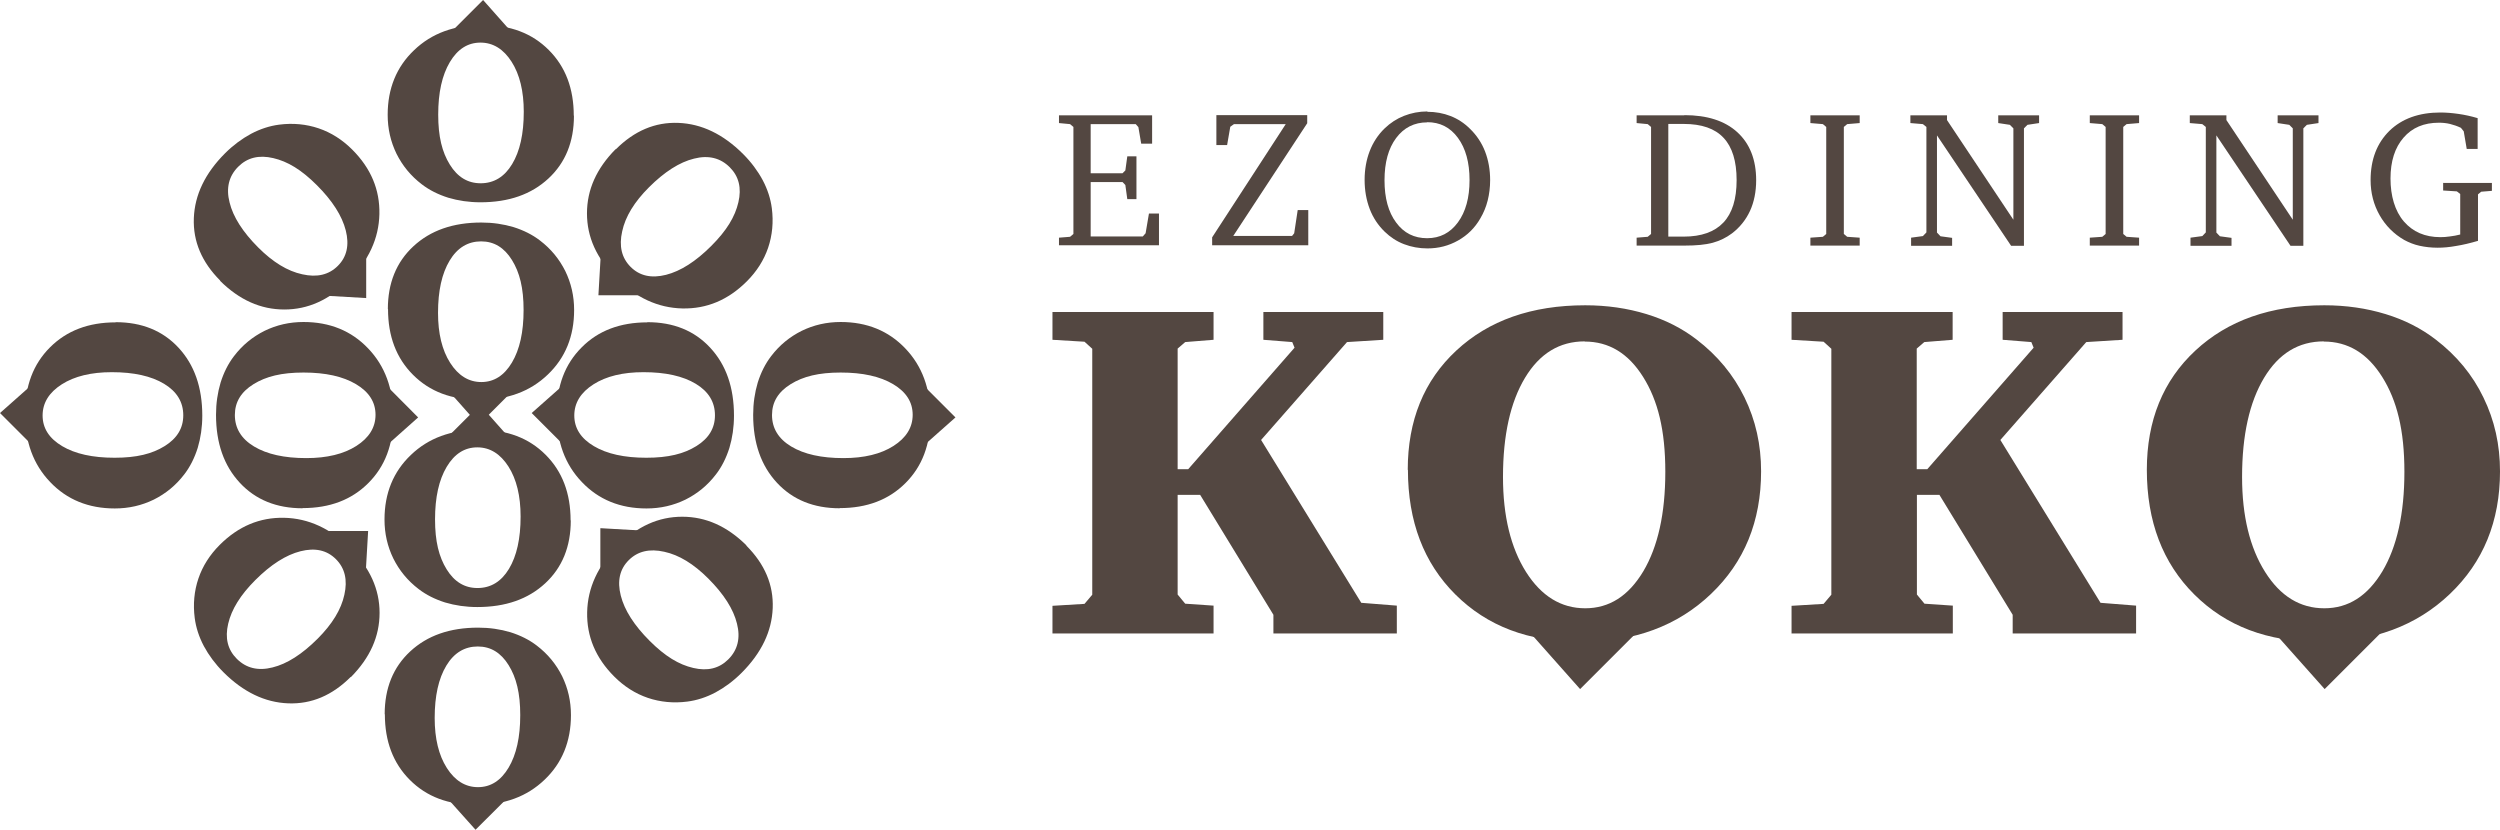<?xml version="1.0" encoding="UTF-8"?><svg id="_レイヤー_2" xmlns="http://www.w3.org/2000/svg" viewBox="0 0 142 47.13"><defs><style>.cls-1{fill:#534741;stroke-width:0px;}</style></defs><g id="_テキスト"><path class="cls-1" d="M59.78,35.99v-1.58l1.82-.11.44-.52v-13.97l-.44-.4-1.82-.11v-1.58h9.15v1.58l-1.61.13-.43.37v6.85h.6l6.04-6.9-.13-.32-1.64-.13v-1.58h6.81v1.58l-2.06.13-4.88,5.56,5.69,9.25,2.02.16v1.58h-7.01v-1.06l-4.16-6.81h-1.28v5.66l.43.52,1.61.11v1.58h-9.15Z"/><path class="cls-1" d="M79.96,26.69c0-2.81.92-5.07,2.76-6.78,1.84-1.71,4.28-2.57,7.32-2.57,1.24,0,2.4.17,3.48.5,1.08.33,2.02.81,2.84,1.44,1.19.91,2.1,2.01,2.73,3.3.63,1.29.94,2.68.94,4.19,0,2.84-.95,5.16-2.85,6.97-1.9,1.81-4.35,2.72-7.36,2.72s-5.35-.9-7.15-2.69c-1.8-1.79-2.7-4.15-2.7-7.09ZM90.01,19.39c-1.43,0-2.56.69-3.39,2.07-.83,1.38-1.25,3.26-1.25,5.63,0,2.22.44,4.02,1.31,5.4.87,1.37,1.99,2.06,3.36,2.06s2.46-.7,3.3-2.1c.83-1.4,1.25-3.28,1.25-5.65s-.42-4.05-1.26-5.39c-.84-1.34-1.94-2.01-3.32-2.01Z"/><path class="cls-1" d="M101.76,35.99v-1.58l1.82-.11.44-.52v-13.97l-.44-.4-1.82-.11v-1.58h9.15v1.58l-1.61.13-.43.37v6.85h.6l6.04-6.9-.13-.32-1.63-.13v-1.58h6.81v1.58l-2.06.13-4.88,5.56,5.69,9.25,2.02.16v1.58h-7.01v-1.06l-4.16-6.81h-1.28v5.66l.43.52,1.61.11v1.58h-9.15Z"/><path class="cls-1" d="M121.94,26.69c0-2.81.92-5.07,2.76-6.78,1.84-1.71,4.28-2.57,7.32-2.57,1.24,0,2.4.17,3.48.5,1.08.33,2.02.81,2.84,1.44,1.19.91,2.1,2.01,2.72,3.3.63,1.29.94,2.68.94,4.19,0,2.84-.95,5.16-2.85,6.97-1.9,1.81-4.35,2.72-7.36,2.72s-5.35-.9-7.15-2.69c-1.8-1.79-2.7-4.15-2.7-7.09ZM131.99,19.39c-1.43,0-2.56.69-3.39,2.07-.83,1.38-1.25,3.26-1.25,5.63,0,2.22.44,4.02,1.31,5.4s1.99,2.06,3.36,2.06,2.46-.7,3.3-2.1c.83-1.4,1.25-3.28,1.25-5.65s-.42-4.05-1.26-5.39-1.94-2.01-3.32-2.01Z"/><path class="cls-1" d="M60.15,13.95v-.45l.63-.05.19-.16v-6.08l-.19-.16-.63-.06v-.44h5.29v1.61h-.62l-.16-.94-.15-.17h-2.56v2.79h1.81l.16-.16.11-.8h.52v2.43h-.52l-.11-.8-.16-.17h-1.81v3.09h2.96l.16-.18.19-1.12h.57v1.8h-5.68Z"/><path class="cls-1" d="M69.09,6.54h5.16v.46l-4.2,6.4h3.34l.12-.15.2-1.32h.6v2h-5.46v-.45l4.18-6.43h-2.94l-.21.15-.18,1.04h-.61v-1.71Z"/><path class="cls-1" d="M81.07,6.35c.47,0,.91.08,1.32.24.41.16.78.4,1.11.73.37.36.66.79.85,1.28s.29,1.04.29,1.63c0,.41-.05.8-.14,1.16s-.23.7-.42,1.02c-.31.54-.73.95-1.26,1.25-.53.3-1.11.45-1.74.45-.47,0-.91-.08-1.33-.24s-.78-.4-1.1-.71c-.37-.36-.66-.79-.85-1.29s-.29-1.05-.29-1.65.1-1.15.29-1.64c.19-.49.47-.92.84-1.28.33-.32.7-.56,1.11-.72s.85-.25,1.33-.25ZM81.07,6.95c-.74,0-1.33.3-1.77.89-.44.59-.66,1.39-.66,2.4s.22,1.81.66,2.4c.44.6,1.03.89,1.76.89s1.31-.3,1.75-.9c.44-.6.66-1.4.66-2.4s-.22-1.8-.66-2.4-1.02-.89-1.75-.89Z"/><path class="cls-1" d="M95.67,6.54c1.29,0,2.3.32,3.01.97.71.65,1.07,1.56,1.07,2.73,0,.65-.12,1.24-.35,1.74s-.58.94-1.03,1.28c-.32.24-.69.42-1.09.53-.41.11-.94.16-1.6.16h-2.72v-.45l.63-.05.19-.16v-6.08l-.19-.16-.63-.06v-.44h2.72ZM94.76,7.05v6.39h.87c1.01,0,1.76-.27,2.26-.8.5-.53.75-1.33.75-2.41s-.25-1.88-.74-2.4c-.49-.53-1.25-.79-2.26-.79h-.87Z"/><path class="cls-1" d="M102.83,13.95v-.45l.71-.05.19-.16v-6.08l-.19-.16-.71-.06v-.44h2.8v.44l-.71.06-.19.16v6.08l.19.16.71.05v.45h-2.8Z"/><path class="cls-1" d="M108.55,13.95v-.45l.67-.09.2-.21v-5.99l-.2-.16-.71-.06v-.44h2.08v.27l3.77,5.66v-5.19l-.2-.2-.66-.1v-.44h2.32v.44l-.66.1-.2.2v6.67h-.73l-4.21-6.27v5.52l.2.21.66.09v.45h-2.33Z"/><path class="cls-1" d="M118.7,13.95v-.45l.71-.05.19-.16v-6.08l-.19-.16-.71-.06v-.44h2.8v.44l-.71.06-.19.16v6.08l.19.16.71.05v.45h-2.8Z"/><path class="cls-1" d="M124.42,13.95v-.45l.67-.09.2-.21v-5.99l-.2-.16-.71-.06v-.44h2.08v.27l3.77,5.66v-5.19l-.2-.2-.66-.1v-.44h2.32v.44l-.66.1-.2.2v6.67h-.73l-4.21-6.27v5.52l.2.21.66.09v.45h-2.33Z"/><path class="cls-1" d="M138.78,10.39h2.76v.45l-.61.05-.18.15v2.64c-.44.13-.86.23-1.24.29-.38.07-.73.1-1.05.1-.37,0-.71-.04-1.03-.11s-.61-.19-.87-.33c-.59-.34-1.06-.81-1.4-1.41-.34-.6-.51-1.27-.51-1.99,0-1.17.36-2.1,1.07-2.8.71-.69,1.68-1.04,2.89-1.04.33,0,.68.03,1.03.08s.72.13,1.09.24v1.75h-.62l-.17-1-.16-.2c-.21-.1-.42-.17-.62-.22-.21-.05-.42-.07-.63-.07-.85,0-1.52.28-2.01.85-.49.56-.74,1.34-.74,2.32s.25,1.85.76,2.44c.51.59,1.2.89,2.07.89.17,0,.35-.01.54-.04.19-.02.39-.06.59-.11v-2.3l-.19-.15-.78-.05v-.45Z"/><polygon class="cls-1" points="86.05 34.97 89.75 39.14 93.92 34.97 86.05 34.97"/><polygon class="cls-1" points="128.33 34.97 132.04 39.14 136.21 34.97 128.33 34.97"/><path class="cls-1" d="M22.03,17.56c0-1.48.48-2.67,1.45-3.57.97-.9,2.25-1.35,3.86-1.35.65,0,1.26.09,1.83.26.57.18,1.07.43,1.5.76.63.48,1.1,1.06,1.44,1.74.33.68.5,1.41.5,2.21,0,1.49-.5,2.72-1.5,3.67-1,.96-2.29,1.43-3.88,1.43s-2.82-.47-3.77-1.42-1.42-2.19-1.42-3.73ZM27.33,13.71c-.75,0-1.35.36-1.79,1.09-.44.73-.66,1.72-.66,2.97,0,1.17.23,2.12.69,2.84.46.72,1.05,1.09,1.77,1.09s1.3-.37,1.74-1.11c.44-.74.66-1.73.66-2.98s-.22-2.13-.66-2.84c-.44-.71-1.02-1.06-1.75-1.06Z"/><polygon class="cls-1" points="25.24 21.93 27.19 24.13 29.39 21.93 25.24 21.93"/><path class="cls-1" d="M32.42,29.56c0,1.48-.48,2.67-1.45,3.57-.97.9-2.25,1.35-3.86,1.35-.65,0-1.26-.09-1.83-.26-.57-.18-1.07-.43-1.5-.76-.63-.48-1.1-1.06-1.44-1.74-.33-.68-.5-1.41-.5-2.21,0-1.49.5-2.72,1.5-3.67,1-.96,2.29-1.43,3.88-1.43s2.82.47,3.77,1.42,1.42,2.19,1.42,3.73ZM27.12,33.4c.75,0,1.35-.36,1.79-1.09.44-.73.66-1.72.66-2.97,0-1.17-.23-2.12-.69-2.84-.46-.72-1.05-1.09-1.77-1.09s-1.3.37-1.74,1.11c-.44.74-.66,1.73-.66,2.98s.22,2.13.66,2.84c.44.71,1.02,1.06,1.75,1.06Z"/><polygon class="cls-1" points="29.21 25.19 27.26 22.99 25.06 25.19 29.21 25.19"/><path class="cls-1" d="M17.19,28.87c-1.48,0-2.67-.48-3.57-1.45-.9-.97-1.35-2.25-1.35-3.86,0-.65.09-1.26.26-1.83.18-.57.43-1.07.76-1.5.48-.63,1.06-1.1,1.74-1.44.68-.33,1.41-.5,2.21-.5,1.49,0,2.72.5,3.67,1.5.96,1,1.43,2.29,1.43,3.88s-.47,2.82-1.42,3.77-2.19,1.42-3.73,1.42ZM13.34,23.57c0,.75.36,1.35,1.09,1.79.73.44,1.72.66,2.97.66,1.17,0,2.12-.23,2.84-.69.72-.46,1.09-1.05,1.09-1.77s-.37-1.3-1.11-1.74c-.74-.44-1.73-.66-2.98-.66s-2.13.22-2.84.66c-.71.44-1.06,1.02-1.06,1.75Z"/><polygon class="cls-1" points="21.56 25.66 23.75 23.71 21.56 21.51 21.56 25.66"/><path class="cls-1" d="M36.77,18.3c1.48,0,2.67.48,3.57,1.45.9.97,1.35,2.25,1.35,3.86,0,.65-.09,1.26-.26,1.83-.18.57-.43,1.07-.76,1.5-.48.63-1.06,1.1-1.74,1.44-.68.33-1.41.5-2.21.5-1.49,0-2.72-.5-3.67-1.5-.96-1-1.43-2.29-1.43-3.88s.47-2.82,1.42-3.77c.94-.95,2.19-1.42,3.73-1.42ZM40.61,23.59c0-.75-.36-1.35-1.09-1.79-.73-.44-1.72-.66-2.97-.66-1.17,0-2.12.23-2.84.69-.72.46-1.09,1.05-1.09,1.77s.37,1.3,1.11,1.74c.74.44,1.73.66,2.98.66s2.13-.22,2.84-.66c.71-.44,1.06-1.02,1.06-1.75Z"/><polygon class="cls-1" points="32.4 21.51 30.2 23.46 32.4 25.66 32.4 21.51"/><path class="cls-1" d="M12.51,15.94c-1.05-1.05-1.55-2.23-1.5-3.55.05-1.32.64-2.55,1.77-3.68.46-.46.96-.83,1.48-1.11.53-.28,1.06-.45,1.6-.52.78-.1,1.53-.03,2.24.21.71.24,1.35.65,1.91,1.21,1.06,1.06,1.57,2.28,1.54,3.66-.03,1.38-.61,2.64-1.73,3.76s-2.33,1.66-3.67,1.66-2.55-.54-3.65-1.63ZM13.53,9.47c-.53.53-.7,1.21-.49,2.03.2.82.75,1.68,1.63,2.56.83.83,1.66,1.34,2.5,1.52.84.19,1.51.03,2.02-.48s.66-1.18.45-2.01c-.21-.83-.76-1.69-1.64-2.57s-1.66-1.35-2.48-1.54c-.81-.19-1.47-.03-1.99.49Z"/><polygon class="cls-1" points="17.87 16.76 20.8 16.93 20.8 13.82 17.87 16.76"/><path class="cls-1" d="M19.92,38.45c-1.05,1.05-2.23,1.55-3.55,1.5-1.32-.05-2.55-.64-3.68-1.77-.46-.46-.83-.96-1.11-1.48-.28-.53-.45-1.06-.52-1.6-.1-.78-.03-1.53.21-2.24.24-.71.65-1.35,1.21-1.91,1.06-1.06,2.28-1.57,3.66-1.54,1.38.03,2.64.61,3.76,1.73,1.11,1.11,1.66,2.33,1.66,3.67s-.54,2.55-1.63,3.65ZM13.45,37.42c.53.53,1.21.7,2.03.49.82-.2,1.68-.75,2.56-1.63.83-.83,1.34-1.66,1.52-2.5.19-.84.03-1.51-.48-2.02s-1.18-.66-2.01-.45c-.83.21-1.69.76-2.57,1.64-.84.84-1.35,1.66-1.54,2.48-.19.81-.03,1.47.49,1.99Z"/><polygon class="cls-1" points="20.74 33.09 20.91 30.16 17.8 30.16 20.74 33.09"/><path class="cls-1" d="M42.39,30.99c1.05,1.05,1.55,2.23,1.5,3.55-.05,1.32-.64,2.55-1.77,3.68-.46.46-.96.83-1.48,1.11-.53.28-1.06.45-1.6.52-.78.1-1.53.03-2.24-.21-.71-.24-1.35-.65-1.91-1.21-1.06-1.06-1.57-2.28-1.54-3.66.03-1.38.61-2.64,1.73-3.76s2.33-1.66,3.67-1.66,2.55.54,3.65,1.63ZM41.37,37.45c.53-.53.7-1.21.49-2.03-.2-.82-.75-1.68-1.63-2.56-.83-.83-1.66-1.34-2.5-1.52-.84-.19-1.51-.03-2.02.48s-.66,1.18-.45,2.01c.21.83.76,1.69,1.64,2.57s1.66,1.35,2.48,1.54c.81.19,1.47.03,1.99-.49Z"/><polygon class="cls-1" points="37.04 30.17 34.1 30 34.1 33.11 37.04 30.17"/><path class="cls-1" d="M34.98,8.48c1.05-1.05,2.23-1.55,3.55-1.5,1.32.05,2.55.64,3.68,1.77.46.46.83.96,1.11,1.48.28.53.45,1.06.52,1.6.1.78.03,1.53-.21,2.24-.24.71-.65,1.35-1.21,1.91-1.06,1.06-2.28,1.57-3.66,1.54-1.38-.03-2.64-.61-3.76-1.73s-1.66-2.33-1.66-3.67.54-2.55,1.63-3.65ZM41.45,9.5c-.53-.53-1.21-.7-2.03-.49-.82.2-1.68.75-2.56,1.63-.83.83-1.34,1.66-1.52,2.5-.19.84-.03,1.51.48,2.02s1.18.66,2.01.45c.83-.21,1.69-.76,2.57-1.64s1.35-1.66,1.54-2.48c.19-.81.03-1.47-.49-1.99Z"/><polygon class="cls-1" points="34.16 13.83 33.99 16.77 37.1 16.77 34.16 13.83"/><path class="cls-1" d="M21.85,40.57c0-1.48.48-2.67,1.45-3.57.97-.9,2.25-1.35,3.86-1.35.65,0,1.26.09,1.83.26.57.18,1.07.43,1.5.76.63.48,1.1,1.06,1.44,1.74.33.68.5,1.41.5,2.21,0,1.49-.5,2.72-1.5,3.67-1,.96-2.29,1.43-3.88,1.43s-2.82-.47-3.77-1.42-1.42-2.19-1.42-3.73ZM27.14,36.72c-.75,0-1.35.36-1.79,1.09-.44.73-.66,1.72-.66,2.97,0,1.17.23,2.12.69,2.84.46.72,1.05,1.09,1.77,1.09s1.3-.37,1.74-1.11c.44-.74.66-1.73.66-2.98s-.22-2.13-.66-2.84c-.44-.71-1.02-1.06-1.75-1.06Z"/><polygon class="cls-1" points="25.05 44.94 27.01 47.13 29.21 44.94 25.05 44.94"/><path class="cls-1" d="M32.6,6.57c0,1.48-.48,2.67-1.45,3.57-.97.9-2.25,1.35-3.86,1.35-.65,0-1.26-.09-1.83-.26-.57-.18-1.07-.43-1.5-.76-.63-.48-1.1-1.06-1.44-1.74-.33-.68-.5-1.41-.5-2.21,0-1.49.5-2.72,1.5-3.67,1-.96,2.29-1.43,3.88-1.43s2.82.47,3.77,1.42,1.42,2.19,1.42,3.73ZM27.3,10.41c.75,0,1.35-.36,1.79-1.09.44-.73.66-1.72.66-2.97,0-1.17-.23-2.12-.69-2.84-.46-.72-1.05-1.09-1.77-1.09s-1.3.37-1.74,1.11c-.44.74-.66,1.73-.66,2.98s.22,2.13.66,2.84c.44.71,1.02,1.06,1.75,1.06Z"/><polygon class="cls-1" points="29.39 2.2 27.44 0 25.24 2.2 29.39 2.2"/><path class="cls-1" d="M47.7,28.87c-1.48,0-2.67-.48-3.57-1.45-.9-.97-1.35-2.25-1.35-3.86,0-.65.09-1.26.26-1.83.18-.57.43-1.07.76-1.5.48-.63,1.06-1.1,1.74-1.44.68-.33,1.41-.5,2.21-.5,1.49,0,2.72.5,3.67,1.5.96,1,1.43,2.29,1.43,3.88s-.47,2.82-1.42,3.77-2.19,1.42-3.73,1.42ZM43.85,23.57c0,.75.36,1.35,1.09,1.79.73.44,1.72.66,2.97.66,1.17,0,2.12-.23,2.84-.69.72-.46,1.09-1.05,1.09-1.77s-.37-1.3-1.11-1.74c-.74-.44-1.73-.66-2.98-.66s-2.13.22-2.84.66c-.71.44-1.06,1.02-1.06,1.75Z"/><polygon class="cls-1" points="52.07 25.66 54.27 23.71 52.07 21.51 52.07 25.66"/><path class="cls-1" d="M6.57,18.3c1.48,0,2.67.48,3.57,1.45.9.97,1.35,2.25,1.35,3.86,0,.65-.09,1.26-.26,1.83-.18.57-.43,1.07-.76,1.5-.48.63-1.06,1.1-1.74,1.44-.68.33-1.41.5-2.21.5-1.49,0-2.72-.5-3.67-1.5-.96-1-1.43-2.29-1.43-3.88s.47-2.82,1.42-3.77,2.19-1.42,3.73-1.42ZM10.41,23.59c0-.75-.36-1.35-1.09-1.79-.73-.44-1.72-.66-2.97-.66-1.17,0-2.12.23-2.84.69-.72.46-1.09,1.05-1.09,1.77s.37,1.3,1.11,1.74c.74.44,1.73.66,2.98.66s2.13-.22,2.84-.66c.71-.44,1.06-1.02,1.06-1.75Z"/><polygon class="cls-1" points="2.2 21.51 0 23.46 2.2 25.66 2.2 21.51"/></g></svg>